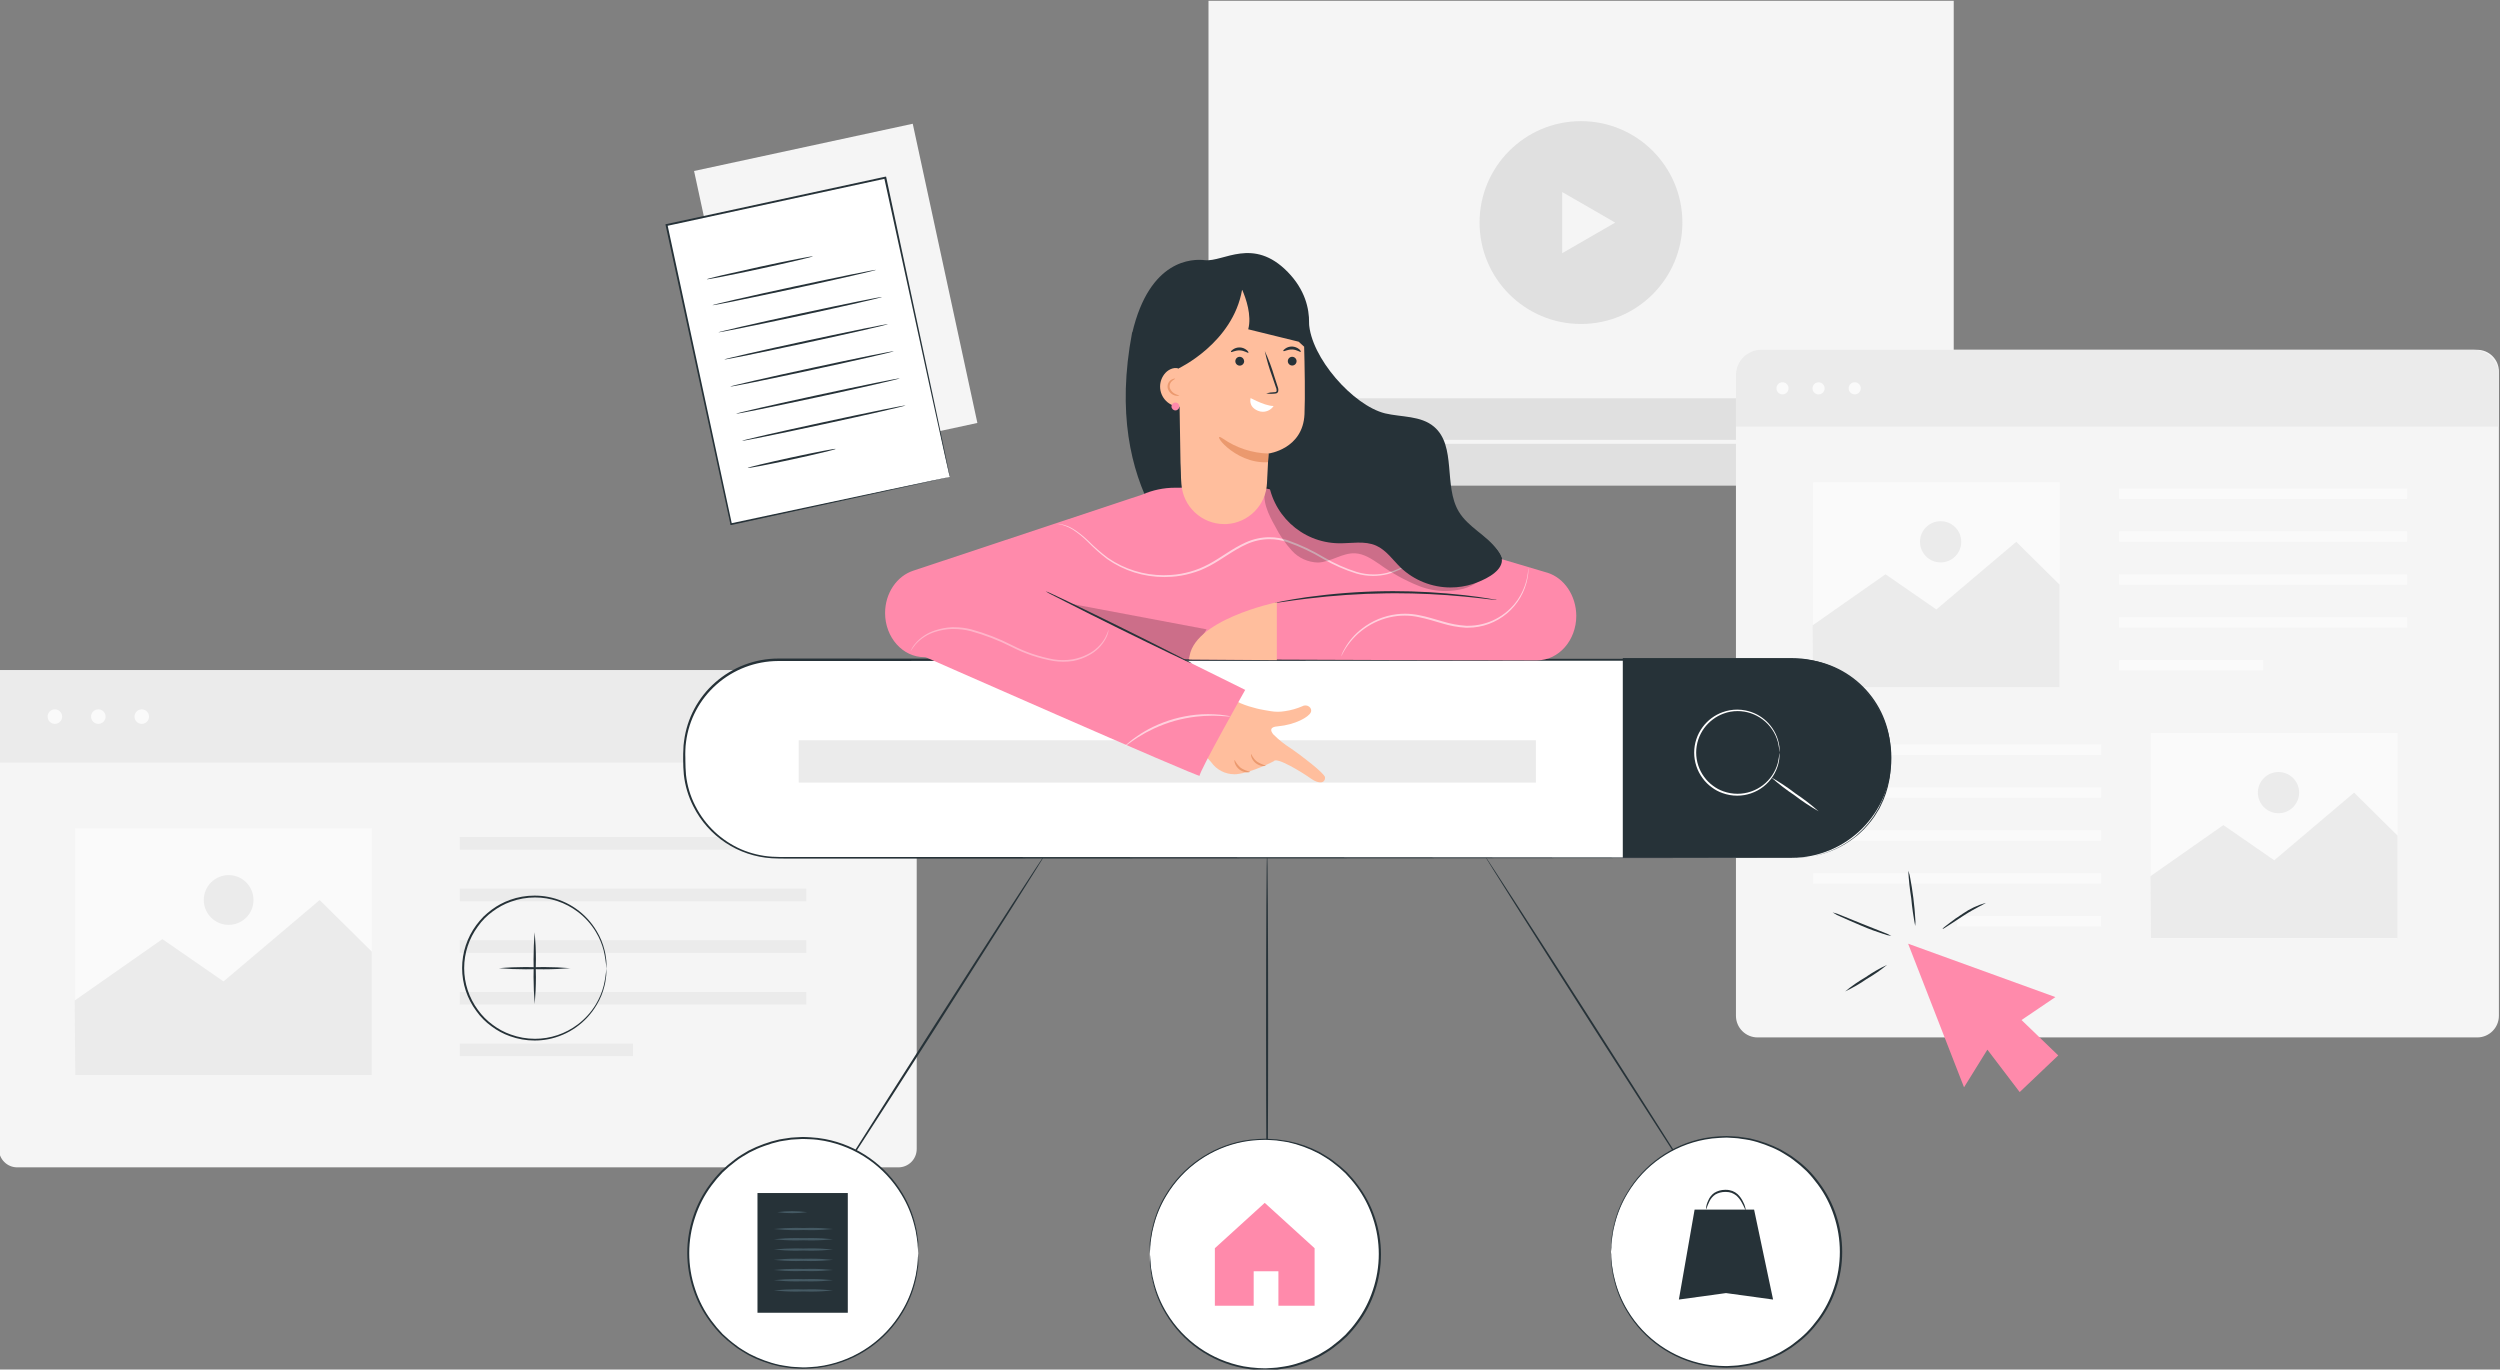 <?xml version="1.0" encoding="UTF-8"?>
<svg id="Layer_1" xmlns="http://www.w3.org/2000/svg" version="1.1" xmlns:xodm="http://www.corel.com/coreldraw/odm/2003" viewBox="0 0 475.26 260.35">
  <rect x="0" y="0" width="475.26" height="260.35" fill="#808080" stroke="none"/>
  <!-- Generator: Adobe Illustrator 29.6.1, SVG Export Plug-In . SVG Version: 2.1.1 Build 9)  -->
  <defs>
    <style>
      .st0 {
        fill-opacity: .36;
      }

      .st0, .st1, .st2 {
        fill: #fff;
      }

      .st3 {
        fill: #263238;
      }

      .st4 {
        fill: #ffbe9d;
      }

      .st5 {
        fill: #e0e0e0;
      }

      .st6 {
        fill: #455a64;
      }

      .st7 {
        fill: #ebebeb;
      }

      .st8 {
        fill: #f5f5f5;
      }

      .st9 {
        fill: #fafafa;
      }

      .st10 {
        fill: #ff8aab;
      }

      .st2 {
        fill-opacity: .6;
      }

      .st11 {
        fill: #eb996e;
      }

      .st12 {
        fill-opacity: .2;
      }
    </style>
  </defs>
  <g id="Layer_x5F_1">
    <g id="_2182068957504">
      <g id="freepik--background-complete--inject-33">
        <rect class="st8" x="137.61" y="27.36" width="42.53" height="58.19" transform="translate(-8.34 34.82) rotate(-12.19)"/>
        <rect class="st8" x="229.74" y=".15" width="141.67" height="92.12"/>
        <circle class="st5" cx="300.55" cy="42.31" r="19.28"/>
        <polygon class="st8" points="307.05 42.32 302.02 45.22 296.98 48.13 296.98 42.32 296.98 36.51 302.02 39.41 307.05 42.32"/>
        <rect class="st5" x="229.74" y="75.72" width="141.67" height="16.55"/>
        <polygon class="st8" points="243.5 84 241.46 85.18 239.41 86.36 239.41 84 239.41 81.64 241.46 82.82 243.5 84"/>
        <rect class="st8" x="255.25" y="83.62" width="104.5" height=".75"/>
        <path class="st8" d="M257.36,84s0,0,0,0c0,.86-.7,1.56-1.56,1.56s-1.56-.7-1.56-1.56.7-1.56,1.56-1.56h0c.86,0,1.56.69,1.56,1.55h0Z"/>
        <path class="st8" d="M334.13,66.5h136.8c2.27,0,4.12,1.84,4.12,4.12v122.48c0,2.27-1.84,4.12-4.12,4.12h-136.8c-2.27,0-4.12-1.84-4.12-4.12v-122.47c0-2.27,1.84-4.12,4.12-4.12h0Z"/>
        <path class="st7" d="M334.82,66.5h135.42c2.65,0,4.81,2.15,4.81,4.81v9.79h-145.03v-9.79c0-2.65,2.15-4.81,4.81-4.81Z"/>
        <circle class="st9" cx="338.86" cy="73.82" r="1.15"/>
        <path class="st9" d="M346.87,73.82h0c0,.64-.51,1.16-1.15,1.16s-1.15-.51-1.15-1.15.51-1.15,1.15-1.15h0c.63,0,1.14.51,1.15,1.14Z"/>
        <circle class="st9" cx="352.59" cy="73.82" r="1.15"/>
        <rect class="st9" x="402.84" y="92.86" width="54.77" height="1.98"/>
        <rect class="st9" x="402.84" y="101.01" width="54.77" height="1.98"/>
        <rect class="st9" x="402.84" y="109.17" width="54.77" height="1.98"/>
        <rect class="st9" x="402.84" y="117.33" width="54.77" height="1.98"/>
        <rect class="st9" x="402.84" y="125.49" width="27.38" height="1.98"/>
        <rect class="st9" x="344.67" y="141.54" width="54.77" height="1.98"/>
        <rect class="st9" x="344.67" y="149.69" width="54.77" height="1.98"/>
        <rect class="st9" x="344.67" y="157.85" width="54.77" height="1.98"/>
        <rect class="st9" x="344.67" y="166" width="54.77" height="1.98"/>
        <rect class="st9" x="372.05" y="174.16" width="27.38" height="1.98"/>
        <rect class="st9" x="408.9" y="139.34" width="46.87" height="38.99"/>
        <polygon class="st7" points="408.82 166.56 422.67 156.85 432.34 163.54 447.53 150.68 455.77 158.84 455.77 178.33 408.9 178.33 408.82 166.56"/>
        <circle class="st7" cx="433.15" cy="150.68" r="3.92"/>
        <rect class="st9" x="344.68" y="91.66" width="46.87" height="38.99"/>
        <polygon class="st7" points="344.59 118.88 358.44 109.17 368.11 115.86 383.3 103 391.54 111.15 391.54 130.65 344.68 130.65 344.59 118.88"/>
        <circle class="st7" cx="368.92" cy="103" r="3.92"/>
        <path class="st8" d="M-.21,127.41h174.48v91.02c0,1.93-1.56,3.49-3.49,3.49H3.28c-1.93,0-3.49-1.56-3.49-3.49v-91.02s0,0,0,0Z"/>
        <rect class="st7" x="-.21" y="127.41" width="174.48" height="17.56"/>
        <circle class="st9" cx="10.43" cy="136.23" r="1.38"/>
        <circle class="st9" cx="18.69" cy="136.23" r="1.38"/>
        <circle class="st9" cx="26.95" cy="136.23" r="1.38"/>
        <rect class="st7" x="87.4" y="159.13" width="65.89" height="2.39"/>
        <rect class="st7" x="87.4" y="168.94" width="65.89" height="2.39"/>
        <rect class="st7" x="87.4" y="178.75" width="65.89" height="2.39"/>
        <rect class="st7" x="87.4" y="188.57" width="65.89" height="2.39"/>
        <rect class="st7" x="87.4" y="198.38" width="32.94" height="2.39"/>
        <rect class="st9" x="14.3" y="157.46" width="56.38" height="46.91"/>
        <polygon class="st7" points="14.2 190.2 30.87 178.53 42.49 186.57 60.77 171.1 70.68 180.91 70.68 204.37 14.3 204.37 14.2 190.2"/>
        <path class="st7" d="M48.19,171.1c0,2.61-2.12,4.72-4.72,4.72s-4.73-2.12-4.73-4.73,2.12-4.73,4.73-4.73h0c2.61,0,4.72,2.12,4.72,4.73h0s0,0,0,0Z"/>
      </g>
      <g id="freepik--Document--inject-33">
        <rect class="st1" x="132.37" y="37.62" width="42.53" height="58.19" transform="translate(-10.62 33.95) rotate(-12.19)"/>
        <path class="st3" d="M180.55,90.68l-.07-.28c-.05-.19-.1-.46-.18-.8-.16-.75-.4-1.75-.7-3.1-.59-2.72-1.46-6.68-2.57-11.68-2.18-10-5.25-24.2-8.94-40.99l.21.13-41.56,9h0s.15-.23.15-.23c4.58,21.25,8.81,40.92,12.25,56.89l-.19-.13,30.2-6.43,8.41-1.78,2.25-.46.75-.15s-.24.07-.75.18l-2.18.49-8.36,1.85-30.26,6.62h-.16v-.15c-3.46-15.97-7.72-35.63-12.32-56.87v-.2h.19,0l41.56-9h.17l.04.17c3.6,16.86,6.64,31.1,8.79,41.14,1.06,4.99,1.9,8.94,2.47,11.65.28,1.34.49,2.37.64,3.08l.16.79c0,.09,0,.17-.01.26h0s0,0,0,0Z"/>
        <path class="st3" d="M154.56,48.72c0,.11-4.5,1.17-10.06,2.38s-10.12,2.09-10.14,1.99c-.02-.11,4.5-1.16,10.06-2.37s10.14-2.1,10.14-1.99Z"/>
        <path class="st3" d="M166.56,51.3c0,.1-6.93,1.7-15.52,3.55s-15.58,3.28-15.61,3.17c-.02-.1,6.93-1.7,15.53-3.55s15.6-3.28,15.6-3.17Z"/>
        <path class="st3" d="M167.69,56.46c0,.1-6.92,1.7-15.52,3.55s-15.58,3.25-15.62,3.17c-.04-.08,6.92-1.7,15.52-3.55,8.59-1.86,15.59-3.28,15.62-3.17Z"/>
        <path class="st3" d="M168.81,61.62c0,.1-6.93,1.7-15.52,3.55-8.59,1.85-15.58,3.28-15.61,3.17-.02-.1,6.92-1.7,15.53-3.55,8.6-1.85,15.6-3.28,15.6-3.17Z"/>
        <path class="st3" d="M169.92,66.77c0,.1-6.92,1.7-15.52,3.55-8.59,1.86-15.59,3.28-15.59,3.17s6.92-1.7,15.52-3.55c8.59-1.86,15.57-3.28,15.59-3.17Z"/>
        <path class="st3" d="M171.06,71.93c0,.1-6.93,1.7-15.52,3.55-8.59,1.85-15.58,3.28-15.61,3.17-.02-.1,6.92-1.7,15.53-3.55,8.6-1.86,15.55-3.27,15.6-3.17Z"/>
        <path class="st3" d="M172.15,77.08c0,.1-6.92,1.7-15.52,3.55-8.59,1.86-15.57,3.28-15.57,3.17s6.92-1.7,15.52-3.55c8.59-1.86,15.55-3.28,15.57-3.17Z"/>
        <path class="st3" d="M158.87,85.35c0,.1-3.7,1-8.33,2-4.62,1-8.38,1.72-8.41,1.61-.02-.1,3.7-1,8.33-2,4.62-1,8.39-1.73,8.41-1.62Z"/>
      </g>
      <g id="freepik--Pointer--inject-33">
        <polygon class="st10" points="362.74 179.4 373.37 206.7 377.81 199.54 383.95 207.61 391.28 200.64 384.3 193.91 390.74 189.55 362.74 179.4"/>
        <path class="st3" d="M358.73,183.43c-1.21,1-2.52,1.9-3.88,2.69-1.29.9-2.66,1.69-4.09,2.36,1.21-1,2.51-1.9,3.87-2.69,1.29-.9,2.67-1.69,4.09-2.36h0s0,0,0,0Z"/>
        <path class="st3" d="M359.56,177.93c-.59-.08-1.16-.23-1.71-.45-1.03-.33-2.46-.83-4-1.5-1.54-.67-2.92-1.24-3.9-1.7-.55-.22-1.07-.49-1.56-.83.57.13,1.13.32,1.67.57l3.94,1.6,3.95,1.57c.56.19,1.1.44,1.61.74h0Z"/>
        <path class="st3" d="M362.77,165.53c.19.48.33.99.39,1.5.18.94.4,2.25.58,3.7.18,1.45.3,2.78.35,3.75.03.26.05.52.05.78s-.02.52-.05.78c-.33-1.72-.6-3.5-.75-5.25-.28-1.74-.48-3.5-.57-5.26h0s0,0,0,0Z"/>
        <path class="st3" d="M377.49,171.64c.05.1-1.92.95-4.14,2.38-2.22,1.42-3.98,2.66-4.04,2.57s.37-.41,1.06-.94c.89-.7,1.82-1.36,2.77-1.96,1.32-.92,2.8-1.61,4.35-2.05h0s0,0,0,0Z"/>
      </g>
      <g id="freepik--Plus--inject-33">
        <path class="st3" d="M115.27,184.05c-.08-1.11-.25-2.22-.5-3.31-.32-1.26-.83-2.47-1.5-3.58-.89-1.48-2.06-2.78-3.44-3.82-2.34-1.77-5.19-2.73-8.12-2.73-1.58,0-3.15.28-4.63.82-1.22.43-2.36,1.06-3.4,1.83-1.1.79-2.05,1.76-2.83,2.86-1.69,2.29-2.61,5.08-2.61,7.93s.92,5.63,2.61,7.93c.78,1.1,1.74,2.06,2.83,2.85,1.03.78,2.18,1.4,3.4,1.83,1.48.54,3.05.82,4.63.82,2.93,0,5.78-.96,8.12-2.73,1.38-1.04,2.55-2.34,3.44-3.81.67-1.11,1.18-2.33,1.5-3.59.25-1.08.42-2.19.5-3.3s0,.08,0,.22v.65s0,.02,0,.03c0,.34-.03.68-.09,1.01-.05.48-.13.95-.25,1.42-.31,1.29-.81,2.53-1.5,3.66-2,3.4-5.37,5.78-9.24,6.53-.84.16-1.7.24-2.56.24-1.59,0-3.18-.28-4.68-.82-1.25-.44-2.43-1.07-3.49-1.87-1.13-.81-2.12-1.8-2.92-2.93-1.75-2.36-2.69-5.22-2.69-8.16s.95-5.8,2.69-8.16c.42-.56.87-1.09,1.36-1.6.5-.47,1.02-.92,1.57-1.33,1.06-.79,2.24-1.42,3.49-1.87,1.49-.54,3.07-.81,4.66-.81.87,0,1.73.08,2.58.24,3.87.74,7.24,3.12,9.24,6.52.69,1.13,1.19,2.37,1.5,3.66.12.46.21.94.26,1.42.06.34.09.68.09,1.03v.68c0,.19,0,.23,0,.23h0Z"/>
        <path class="st3" d="M101.65,190.88c-.14-1.7-.22-3.43-.22-5.15,0-.56,0-1.14.02-1.68-.02-.55-.02-1.13-.02-1.68,0-1.71.07-3.44.22-5.15.15,1.7.23,3.42.23,5.12,0,.57-.01,1.15-.03,1.71.01.56.03,1.14.03,1.71,0,1.7-.08,3.43-.23,5.12h0s0,0,0,0Z"/>
        <path class="st3" d="M108.49,184.05c-1.7.14-3.43.22-5.14.22-.55,0-1.14,0-1.69-.02-.54.02-1.13.02-1.69.02-1.71,0-3.44-.07-5.14-.21,1.68-.15,3.39-.22,5.08-.22.58,0,1.17.01,1.75.03.57-.01,1.17-.03,1.74-.03,1.69,0,3.4.08,5.08.22h0Z"/>
      </g>
      <path class="st3" d="M324.06,228.03c-.09.05-9.51-14.51-21.04-32.54s-20.8-32.7-20.72-32.75,9.5,14.53,21.01,32.53c11.5,18,20.8,32.71,20.75,32.77h0Z"/>
      <circle class="st1" cx="328.12" cy="237.98" r="21.86"/>
      <path class="st3" d="M306.25,238.01v-.35c0-.23,0-.6.04-1.04v-.75c0-.26.08-.59.12-.92.09-.76.23-1.51.43-2.25.49-2.06,1.3-4.05,2.39-5.86,3.2-5.47,8.61-9.3,14.83-10.49.92-.17,1.85-.28,2.78-.33.47,0,.95-.07,1.43-.06l1.46.08c.5.01,1.01.07,1.5.16.49.08.99.13,1.5.23,2.01.46,3.98,1.17,5.81,2.11.46.26.92.55,1.38.82.46.27.91.58,1.33.91,1.8,1.29,3.38,2.87,4.66,4.68,1.38,1.83,2.44,3.89,3.16,6.07.75,2.24,1.14,4.59,1.14,6.96s-.38,4.72-1.14,6.96c-.72,2.18-1.79,4.24-3.16,6.08-.66.89-1.39,1.75-2.17,2.55-.78.76-1.62,1.48-2.51,2.12-.42.34-.86.64-1.33.92-.46.28-.92.57-1.38.82-.92.48-1.89.91-2.87,1.26-.96.35-1.95.64-2.95.85-.49.1-.99.16-1.5.24-.49.09-1,.14-1.5.16l-1.46.07c-.48,0-.96-.04-1.43-.06-.93-.04-1.87-.16-2.79-.33-6.19-1.19-11.59-4.98-14.8-10.41-1.09-1.82-1.89-3.8-2.38-5.86-.19-.74-.34-1.49-.43-2.25-.05-.34-.1-.64-.12-.92s0-.53,0-.75c0-.44,0-.79-.04-1.04s0-.35,0-.35c0,0,0,.12.04.35s.04.59.07,1.03l.05.75c0,.28.09.59.13.92.1.76.26,1.51.46,2.25.51,2.04,1.33,4,2.42,5.79,3.21,5.33,8.55,9.05,14.67,10.21.91.16,1.82.27,2.74.31.47,0,.94.06,1.42.05l1.43-.08c.49-.02.97-.07,1.45-.16.49-.08.98-.13,1.46-.24.98-.22,1.95-.51,2.89-.85.97-.35,1.91-.77,2.83-1.24.46-.25.9-.54,1.35-.81.46-.27.9-.57,1.31-.9.86-.64,1.69-1.34,2.45-2.09.77-.79,1.48-1.63,2.13-2.51,1.35-1.82,2.4-3.85,3.1-6,.74-2.2,1.11-4.51,1.11-6.84s-.38-4.64-1.11-6.84c-.7-2.15-1.75-4.18-3.1-6-.65-.88-1.36-1.73-2.12-2.51-.77-.75-1.59-1.45-2.45-2.09-.41-.33-.85-.63-1.31-.9-.45-.27-.89-.56-1.35-.81-.91-.48-1.86-.89-2.83-1.24-.94-.35-1.91-.64-2.89-.85-.49-.1-.98-.16-1.46-.23-.48-.09-.96-.15-1.45-.17l-1.43-.08c-.47,0-.95.05-1.42.06-.92.04-1.84.15-2.74.32-6.13,1.14-11.47,4.86-14.68,10.21-1.09,1.79-1.91,3.75-2.42,5.79-.21.74-.36,1.49-.46,2.25-.05.33-.1.63-.13.92s-.04.53-.05.75c0,.44-.05.75-.07,1.04s-.06.43-.06.43h0Z"/>
      <polygon class="st3" points="322.15 229.95 319.16 247.05 328.12 245.82 337.07 247.05 333.46 229.95 322.15 229.95"/>
      <path class="st3" d="M331.9,230.17c-.07,0-.25-.62-.75-1.5-.27-.52-.63-1-1.07-1.39-.27-.21-.56-.38-.88-.51-.34-.12-.71-.18-1.07-.18-.06,0-.12,0-.18,0-.65,0-1.29.17-1.86.49-.48.33-.87.78-1.12,1.31-.45.92-.6,1.55-.67,1.54.02-.58.17-1.14.42-1.66.24-.6.64-1.13,1.17-1.5.61-.38,1.32-.58,2.04-.58.07,0,.14,0,.21,0,.41,0,.82.08,1.2.22.36.14.69.34.97.59.46.43.83.96,1.09,1.54.27.5.44,1.06.49,1.63h0s0,0,0,0Z"/>
      <path class="st3" d="M240.88,229.49c-.11,0-.2-15.05-.2-33.62s.08-33.62.2-33.62.2,15.04.2,33.62-.09,33.62-.2,33.62Z"/>
      <circle class="st1" cx="240.43" cy="238.47" r="21.86"/>
      <path class="st3" d="M218.56,238.47v-2.15c0-.26.08-.59.13-.92.08-.76.23-1.52.43-2.25.49-2.06,1.29-4.05,2.38-5.87,3.2-5.43,8.6-9.24,14.8-10.42.92-.17,1.85-.28,2.78-.33.48,0,.96-.06,1.44-.06l1.46.08c.5.01,1.01.07,1.5.16.49.08.99.13,1.5.23,1,.2,1.99.48,2.96.81.98.35,1.95.77,2.88,1.25.46.26.92.55,1.37.82.48.28.94.59,1.37.93.88.65,1.72,1.37,2.51,2.12.77.8,1.5,1.66,2.16,2.56,1.37,1.84,2.44,3.9,3.16,6.07.75,2.24,1.14,4.59,1.14,6.96s-.39,4.72-1.14,6.96c-.71,2.18-1.78,4.24-3.16,6.07-.66.9-1.38,1.75-2.16,2.55-.79.76-1.63,1.47-2.51,2.12-.42.34-.87.64-1.34.92-.46.28-.91.57-1.37.82-.93.48-1.89.91-2.88,1.26-.96.34-1.95.64-2.94.85-.49.1-.99.16-1.5.24-.49.09-1,.14-1.5.16l-1.46.07c-.49,0-.96-.04-1.44-.06-.93-.04-1.87-.15-2.78-.33-6.2-1.18-11.59-4.98-14.8-10.41-1.09-1.82-1.9-3.8-2.38-5.86-.2-.74-.35-1.49-.43-2.25-.05-.34-.1-.64-.13-.92s0-.53,0-.75v-1.4c.02.12.03.24.04.35,0,.25.05.59.08,1.03,0,.23.01.48.04.75,0,.28.09.59.14.92.1.76.26,1.51.46,2.25.51,2.04,1.34,4,2.43,5.79,3.21,5.31,8.53,9,14.62,10.16.91.16,1.82.27,2.74.32.46,0,.94.06,1.41.05l1.44-.08c.48-.02.97-.07,1.45-.16.48-.08.98-.13,1.46-.24.98-.21,1.95-.5,2.9-.85.97-.35,1.91-.77,2.83-1.24.46-.25.89-.54,1.35-.8.46-.27.89-.58,1.31-.91.86-.64,1.69-1.34,2.46-2.09.76-.79,1.48-1.63,2.12-2.52,1.35-1.82,2.4-3.85,3.1-6,.74-2.2,1.12-4.51,1.12-6.84s-.38-4.64-1.12-6.84c-.7-2.15-1.75-4.18-3.1-6-.65-.88-1.37-1.72-2.13-2.51-.77-.75-1.6-1.45-2.46-2.09-.41-.33-.85-.63-1.31-.9-.46-.27-.89-.56-1.35-.8-.91-.48-1.86-.9-2.83-1.25-.94-.35-1.91-.63-2.89-.85-.48-.1-.98-.16-1.46-.23-.48-.09-.96-.15-1.45-.16l-1.43-.08c-.48,0-.95.04-1.42.05-.92.04-1.84.15-2.74.32-6.12,1.15-11.46,4.87-14.67,10.21-1.1,1.8-1.92,3.75-2.43,5.79-.2.74-.36,1.49-.46,2.25-.05.33-.11.63-.14.92-.03.28,0,.53-.05.75,0,.44-.05.79-.08,1.04,0,.15-.02.3-.04.44h0s0,0,0,0Z"/>
      <polygon class="st10" points="240.43 228.67 230.95 237.29 230.95 248.22 238.33 248.22 238.33 241.67 243.03 241.67 243.03 248.22 249.91 248.22 249.91 237.29 240.43 228.67"/>
      <path class="st3" d="M156.25,228.78c-.09-.05,9.32-14.94,21-33.23,11.68-18.29,21.26-33.09,21.35-33s-9.32,14.93-21,33.24-21.26,33.05-21.35,32.99Z"/>
      <circle class="st1" cx="152.71" cy="238.19" r="21.86"/>
      <path class="st3" d="M174.57,238.19c-.02-.12-.03-.23-.04-.35,0-.26-.05-.6-.08-1.04,0-.23,0-.48-.05-.75s-.09-.59-.14-.92c-.1-.76-.25-1.51-.46-2.25-.51-2.04-1.33-4-2.43-5.79-3.21-5.33-8.55-9.05-14.67-10.21-.9-.17-1.82-.28-2.74-.31-.46,0-.94-.06-1.41-.05l-1.44.08c-.49.01-.97.06-1.45.16-.48.08-.98.13-1.46.23-.98.22-1.95.51-2.89.86-.97.34-1.92.76-2.83,1.24-.46.25-.89.53-1.35.8-.45.27-.89.57-1.3.9-.86.64-1.69,1.35-2.46,2.09-.76.79-1.47,1.63-2.12,2.51-1.35,1.82-2.4,3.85-3.1,6-.74,2.2-1.12,4.51-1.12,6.84s.38,4.64,1.12,6.84c.7,2.15,1.75,4.18,3.1,6,.65.88,1.36,1.73,2.12,2.52.77.74,1.6,1.45,2.46,2.08.41.33.85.64,1.31.91.46.26.89.56,1.35.8.91.47,1.86.89,2.83,1.24.94.35,1.91.64,2.89.85.48.1.98.16,1.46.24.48.09.96.14,1.45.16l1.44.08c.47,0,.95,0,1.41-.05.92-.04,1.84-.15,2.74-.32,6.12-1.15,11.47-4.87,14.67-10.21,1.1-1.79,1.92-3.75,2.43-5.79.21-.74.36-1.49.46-2.25.05-.33.11-.64.14-.92l.05-.75c0-.44.06-.75.08-1.03,0-.12.02-.24.04-.35.02-.12,0,.12,0,.35v1.79c0,.26-.08.59-.13.92-.08.76-.23,1.51-.42,2.25-.49,2.07-1.3,4.05-2.39,5.87-3.22,5.42-8.62,9.2-14.82,10.36-.92.18-1.85.29-2.78.33-.47,0-.95.07-1.44.06l-1.46-.07c-.5-.01-1.01-.07-1.5-.16-.49-.08-.99-.13-1.5-.24-.99-.22-1.98-.51-2.94-.86-.99-.35-1.95-.77-2.88-1.26-.46-.25-.92-.54-1.37-.82-.47-.27-.91-.58-1.34-.92-.88-.65-1.72-1.37-2.5-2.12-.78-.8-1.5-1.65-2.16-2.55-1.37-1.84-2.44-3.9-3.16-6.07-.75-2.24-1.14-4.59-1.14-6.96s.39-4.72,1.14-6.96c.72-2.18,1.79-4.23,3.16-6.07.66-.9,1.39-1.76,2.17-2.56.78-.75,1.63-1.47,2.5-2.12.42-.33.87-.64,1.33-.92.46-.27.91-.56,1.37-.82.93-.48,1.9-.9,2.88-1.25.95-.35,1.94-.64,2.94-.86.49-.1.99-.16,1.5-.24.49-.09,1-.15,1.5-.16l1.46-.08c.49,0,.96.05,1.44.06.93.05,1.87.16,2.78.33,6.2,1.18,11.59,4.98,14.8,10.42,1.09,1.82,1.9,3.8,2.39,5.87.19.74.34,1.49.42,2.25.05.33.1.64.13.92s0,.54,0,.75v1.04c0,.26.02.4.02.4h0Z"/>
      <rect class="st3" x="144" y="226.8" width="17.17" height="22.76"/>
      <path class="st6" d="M153.41,230.44c-.93.13-1.88.19-2.82.19s-1.89-.07-2.82-.19c.93-.13,1.88-.2,2.82-.2s1.89.07,2.82.19h0Z"/>
      <path class="st6" d="M158.38,233.64c-1.41.14-2.83.22-4.25.22-.46,0-.93-.01-1.39-.03-.46.02-.93.03-1.39.03-1.41,0-2.84-.08-4.24-.22,1.4-.14,2.83-.22,4.24-.22.46,0,.93.01,1.39.03.46-.02.93-.03,1.39-.03,1.42,0,2.84.08,4.25.22h0s0,0,0,0Z"/>
      <path class="st6" d="M158.38,235.59c-1.41.14-2.83.22-4.25.22-.46,0-.93-.01-1.39-.03-.46.02-.93.03-1.39.03-1.41,0-2.84-.08-4.24-.22,1.4-.15,2.82-.23,4.22-.23.47,0,.95,0,1.41.02.46-.01.94-.02,1.41-.02,1.41,0,2.83.08,4.23.23h0Z"/>
      <path class="st6" d="M158.38,237.54c-1.41.14-2.83.22-4.25.22-.46,0-.93-.01-1.39-.03-.46.02-.93.03-1.39.03-1.41,0-2.84-.08-4.24-.22,1.4-.14,2.83-.22,4.24-.22.46,0,.93.01,1.39.03.46-.02.93-.03,1.39-.03,1.42,0,2.84.08,4.25.22h0s0,0,0,0Z"/>
      <path class="st6" d="M158.38,239.51c-1.41.14-2.83.22-4.25.22-.46,0-.93-.01-1.39-.03-.46.02-.93.03-1.39.03-1.41,0-2.84-.08-4.24-.22,1.4-.15,2.82-.23,4.22-.23.47,0,.95,0,1.41.02.46-.01.94-.02,1.41-.02,1.41,0,2.83.08,4.23.23h0Z"/>
      <path class="st6" d="M158.38,241.43c-1.41.14-2.83.22-4.25.22-.46,0-.93-.01-1.39-.03-.46.02-.93.03-1.39.03-1.41,0-2.84-.08-4.24-.22,1.4-.14,2.83-.22,4.24-.22.46,0,.93.01,1.39.03.46-.02.93-.03,1.39-.03,1.42,0,2.84.08,4.25.22h0s0,0,0,0Z"/>
      <path class="st6" d="M158.38,243.37c-1.4.15-2.82.23-4.23.23-.47,0-.95,0-1.41-.02-.46.01-.94.02-1.41.02-1.41,0-2.82-.08-4.22-.23,1.4-.14,2.83-.22,4.24-.22.46,0,.93.01,1.39.03.46-.02.93-.03,1.39-.03,1.42,0,2.84.08,4.25.22h0s0,0,0,0Z"/>
      <path class="st6" d="M158.38,245.32c-1.41.14-2.83.22-4.25.22-.46,0-.93-.01-1.39-.03-.46.02-.93.03-1.39.03-1.41,0-2.84-.08-4.24-.22,1.4-.14,2.83-.22,4.24-.22.46,0,.93.01,1.39.03.46-.02.93-.03,1.39-.03,1.42,0,2.84.08,4.25.22h0s0,0,0,0Z"/>
      <path class="st1" d="M147.89,125.43h193.55c9.85,0,17.84,7.99,17.84,17.84v1.96c0,9.85-7.99,17.84-17.84,17.84h-193.55c-9.85,0-17.84-7.99-17.84-17.84v-1.96c0-9.85,7.99-17.84,17.84-17.84h0Z"/>
      <path class="st3" d="M308.5,125.1v37.98h32.06c10.49,0,19-8.5,19-18.99h0c0-10.49-8.5-18.99-18.99-18.99h-32.07s0,0,0,0Z"/>
      <path class="st1" d="M338.31,143.03c-.07-.65-.18-1.3-.32-1.94-.46-1.73-1.49-3.25-2.93-4.33-1.36-1.02-3.02-1.58-4.72-1.58-.93,0-1.85.16-2.72.49-.71.26-1.39.63-1.99,1.09-.63.47-1.19,1.03-1.66,1.67-.98,1.34-1.52,2.96-1.52,4.63s.53,3.29,1.52,4.63c.46.64,1.02,1.2,1.66,1.67.6.46,1.27.82,1.98,1.07.86.31,1.78.47,2.7.47,3.59,0,6.74-2.41,7.66-5.88.14-.64.25-1.29.32-1.94,0,.14.01.29.01.43,0,.52-.07,1.05-.19,1.55-.42,1.79-1.45,3.38-2.9,4.5-1.42,1.1-3.17,1.7-4.96,1.7-.94,0-1.88-.16-2.76-.48-.75-.26-1.45-.63-2.08-1.11-.67-.48-1.26-1.07-1.74-1.74-1.04-1.4-1.6-3.11-1.6-4.85s.56-3.45,1.6-4.85c.96-1.31,2.3-2.3,3.83-2.85.88-.32,1.82-.48,2.75-.48.52,0,1.04.05,1.54.15,3.12.6,5.6,2.97,6.33,6.06.13.51.2,1.04.2,1.56,0,.13,0,.25-.01.38h0s0,0,0,0Z"/>
      <path class="st1" d="M345.75,154.25c-1.6-.91-3.16-1.95-4.62-3.07-1.54-1.02-3.02-2.16-4.4-3.39,1.61.91,3.16,1.94,4.62,3.07,1.54,1.02,3.02,2.16,4.39,3.39h0Z"/>
      <rect class="st7" x="151.84" y="140.73" width="140.14" height="8.05"/>
      <path class="st3" d="M341.44,163.08s.44,0,1.3-.08c.53-.03,1.06-.1,1.58-.2.72-.11,1.45-.28,2.15-.49,1.97-.6,3.83-1.54,5.49-2.76l.75-.56c.24-.21.47-.44.71-.65.51-.45.99-.94,1.43-1.46.49-.51.87-1.13,1.34-1.72l.59-.97.3-.5.26-.53c.75-1.49,1.28-3.1,1.57-4.74.06-.44.13-.88.2-1.32s.05-.91.08-1.36v-2.83c-.22-9.41-7.77-17.02-17.18-17.31-5.12-.05-10.54,0-16.23,0l-177.86.06c-4.31.02-8.47,1.6-11.7,4.46-3.19,2.81-5.26,6.7-5.8,10.92-.07.52-.12,1.04-.13,1.56,0,.52-.04,1.04,0,1.57,0,.12,0,.26,0,.39,0,.91.05,1.83.12,2.74.23,2.06.83,4.07,1.78,5.91,1.86,3.68,4.95,6.6,8.72,8.25,1.85.79,3.84,1.27,5.85,1.4,1,.07,2.01.06,3,.06h38.07s79.97.05,79.97.05l53.9.06,14.66.04h5.11-5.11l-14.66.04-53.9.06-79.97.05h-38.08c-1.01,0-2.02,0-3.04-.06-6.37-.4-12.04-4.16-14.9-9.86-.96-1.88-1.58-3.93-1.81-6.04-.08-.92-.13-1.86-.13-2.79,0-.13,0-.26,0-.39,0-.52,0-1.05.04-1.58,0-.53.05-1.07.13-1.6.55-4.31,2.65-8.29,5.92-11.16,3.31-2.92,7.58-4.55,12-4.55l177.86.06c5.69,0,11.11,0,16.24.04,9.53.3,17.16,8.02,17.36,17.55v2.85c0,.46-.05.92-.08,1.37-.03.45-.13.9-.2,1.34-.3,1.66-.84,3.27-1.61,4.78l-.26.54-.31.49c-.2.34-.4.66-.6.98-.42.6-.87,1.18-1.35,1.72-.44.52-.92,1.01-1.43,1.46-.25.23-.49.45-.75.65l-.75.56c-1.67,1.22-3.55,2.15-5.53,2.74-.71.21-1.43.37-2.17.47-.52.1-1.06.16-1.59.18-.89.12-1.33.13-1.33.13h0Z"/>
      <g id="freepik--Character--inject-33">
        <path class="st4" d="M242.12,139.68c-.68-.8-.75-1.5.79-1.6,3.38-.31,5.87-1.78,6.27-2.64.4-.85-.68-1.69-1.6-1.18-1.05.45-2.16.77-3.29.93-.45.08-.92.12-1.38.12s-.92-.04-1.38-.12c-.79-.12-1.5-.26-2.1-.38,0,0-3.58-.75-5.12-1.98l-7.58,8.09,3.55,4.01c1.01,1.42,2.64,2.26,4.38,2.26.12,0,.24,0,.36-.01,3.04-.3,7.15-2.48,7.15-2.48.56-.85,5.46,2.18,7.04,3.31s2.75.85,2.68-.24c-.04-.75-4.79-4.34-6.38-5.42-1.23-.77-2.37-1.67-3.4-2.69v.02s0,0,0,0ZM242.12,139.68h0Z"/>
        <path class="st11" d="M237.67,146.7c0,.05-.22.14-.62.13-1.04-.07-1.95-.75-2.3-1.74-.12-.37-.08-.62-.04-.62.29.57.68,1.08,1.16,1.5.54.36,1.15.6,1.79.73h0Z"/>
        <path class="st11" d="M240.67,145.53s-.22.13-.59.1c-.99-.1-1.85-.76-2.18-1.7-.11-.35-.09-.59-.05-.59s.31.83,1.13,1.46c.52.33,1.09.58,1.69.74h0Z"/>
        <path class="st3" d="M248.84,61.33c.31,6.64,8.42,15.75,14.45,17.25,3.16.75,6.81.41,9.32,2.54,4.31,3.65,1.79,11.25,4.7,16.12,1.78,3,5.33,4.5,7.34,7.34,3.34,4.76,1.1,11.94-3.46,15.48s-10.63,4.22-16.33,4.06c-12.56-.32-25.43-4.31-34.5-13.22-4.27-4.19-20.96-17.09-15.14-47.7l33.61-1.89ZM248.84,61.33h0Z"/>
        <path class="st10" d="M294.17,108.88l-47.75-14.17c-2.22-.97-4.56-1.68-6.95-2.09l-16.12.1c-2.13,0-4.24.45-6.19,1.3l-43.46,14.44c-3.22,1.02-5.44,4.32-5.44,8.08h0c0,4.63,3.34,8.39,7.46,8.39h20.1s-.08.29-.08.29l69.81.26h0l26.65.05c4.12,0,7.46-3.79,7.46-8.47-.03-3.81-2.25-7.15-5.47-8.18h0Z"/>
        <path class="st3" d="M284.6,114.05c-.07,0-.14.01-.22.01s-.15,0-.22-.01l-1.23-.14c-1.06-.13-2.61-.31-4.5-.49-4.41-.42-8.87-.64-13.31-.64-.56,0-1.15.02-1.69.02-4.97.06-10.02.41-14.96,1.01-1.9.23-3.45.44-4.5.61l-1.23.17c-.13.03-.27.04-.41.04h-.02c.13-.06.27-.1.41-.11l1.21-.25c1.06-.21,2.6-.46,4.5-.75,4.96-.68,9.99-1.07,15-1.13.48,0,1.01-.01,1.49-.01,4.5,0,9.04.27,13.51.77,1.91.22,3.46.44,4.5.62l1.22.21c.14,0,.29.03.42.08h0Z"/>
        <path class="st2" d="M273.4,102.45c-.04.06-.08.11-.13.16l-.42.44c-.38.38-.93.95-1.69,1.64-.91.84-1.89,1.62-2.9,2.33-1.35.96-2.86,1.69-4.46,2.13-.9.22-1.83.34-2.76.34-1.08,0-2.16-.16-3.2-.46-2.19-.68-4.31-1.61-6.29-2.77-2.15-1.29-4.44-2.36-6.8-3.19-1.09-.37-2.24-.57-3.39-.57-1.51,0-3.01.33-4.38.96-2.51,1.13-4.65,2.86-6.98,4.1-.58.32-1.19.57-1.78.84-.6.23-1.22.44-1.84.61-1.2.34-2.43.56-3.68.64-.45.03-.92.05-1.37.05-3.88,0-7.67-1.19-10.84-3.41-1.31-1-2.54-2.1-3.69-3.28-.87-.87-1.83-1.66-2.86-2.33-.89-.56-1.89-.93-2.93-1.09.27,0,.55.03.82.09.77.16,1.51.46,2.19.87,1.05.66,2.03,1.44,2.92,2.31,1.15,1.16,2.39,2.23,3.7,3.21,3.12,2.14,6.81,3.28,10.59,3.28.48,0,.96-.02,1.44-.05,1.22-.08,2.43-.3,3.6-.63.61-.17,1.21-.37,1.79-.61.58-.26,1.18-.5,1.74-.82,2.3-1.22,4.43-2.96,7.01-4.12,1.42-.65,2.97-.99,4.53-.99,1.2,0,2.39.2,3.52.59,2.39.84,4.69,1.94,6.86,3.24,1.95,1.15,4.04,2.09,6.2,2.77,1.04.31,2.12.47,3.21.47.87,0,1.75-.1,2.6-.31,1.57-.42,3.07-1.11,4.41-2.04,1.02-.68,2-1.44,2.92-2.25.75-.67,1.34-1.21,1.74-1.57l.44-.42c.1-.11.16-.16.16-.15h0Z"/>
        <polygon class="st12" points="199.19 113.95 229.38 119.64 225.89 125.32 224.97 125.34 199.19 113.95"/>
        <path class="st2" d="M290.56,107.99c0,.08.01.15.01.23s0,.15-.01.23c-.02.44-.06.88-.14,1.32-.97,5.53-5.77,9.56-11.38,9.56-.13,0-.26,0-.38,0-1.52-.09-3.04-.37-4.5-.82-1.5-.43-2.96-.9-4.4-1.18-.89-.2-1.81-.3-2.73-.3-.48,0-.96.03-1.44.08-4.02.48-7.62,2.75-9.79,6.17l-.39.65c-.09.19-.18.35-.25.49-.06.14-.14.28-.23.4.04-.15.09-.29.16-.43.07-.15.13-.32.22-.52l.37-.67c.81-1.42,1.9-2.67,3.2-3.67,1.93-1.52,4.24-2.48,6.68-2.77.51-.06,1.03-.09,1.54-.09.92,0,1.85.1,2.75.29,1.46.28,2.93.75,4.43,1.18,1.44.44,2.93.72,4.43.82.12,0,.25,0,.38,0,3.7,0,7.18-1.8,9.33-4.81.92-1.31,1.56-2.8,1.89-4.37.22-1.13.21-1.78.26-1.77h0Z"/>
        <path class="st10" d="M173.73,123.95s54.57,24.06,54.33,23.53c-.24-.53,8.66-16.33,8.66-16.33l-44.21-21.86-18.78,14.66h0Z"/>
        <path class="st3" d="M198.81,112.41c.39.13.76.29,1.13.47l3,1.42c2.54,1.21,6,2.9,9.85,4.8s7.3,3.63,9.8,4.91l2.95,1.5c.37.17.72.38,1.06.61-.39-.12-.77-.28-1.13-.46l-3-1.42c-2.53-1.21-6-2.9-9.85-4.8s-7.3-3.63-9.8-4.91l-2.95-1.5c-.37-.18-.72-.38-1.06-.61,0,0,0,0,0,0Z"/>
        <path class="st0" d="M210.76,119.71c-.07.57-.24,1.12-.51,1.62-.72,1.39-1.86,2.53-3.26,3.25-.94.52-1.95.88-3,1.08-.61.09-1.23.14-1.85.14s-1.24-.05-1.85-.14c-2.77-.48-5.46-1.39-7.96-2.67-2.49-1.26-5.1-2.27-7.79-3.01-1.09-.28-2.22-.41-3.35-.41-.07,0-.15,0-.22,0-1.05.03-2.09.21-3.09.52-1.46.43-2.78,1.26-3.81,2.39-.35.43-.68.88-.98,1.35.21-.53.5-1.02.87-1.45,1.01-1.2,2.34-2.08,3.84-2.55,1.02-.34,2.08-.54,3.16-.59.13,0,.27,0,.4,0,1.1,0,2.2.13,3.27.4,2.7.74,5.34,1.76,7.82,3.04,2.46,1.27,5.12,2.17,7.84,2.67.59.09,1.19.14,1.79.14s1.2-.05,1.79-.14c1.03-.18,2.03-.52,2.96-1,1.36-.68,2.49-1.75,3.25-3.08.26-.5.48-1.03.67-1.56h0s0,0,0,0Z"/>
        <path class="st2" d="M233.93,136.22c0,.07-1.21-.13-3.16-.16-.09,0-.18,0-.26,0-1.05,0-2.11.06-3.15.18-1.39.17-2.76.44-4.1.81-1.34.39-2.65.88-3.91,1.46-1.03.48-2.04,1.03-3,1.64-1.64,1.05-2.56,1.85-2.6,1.79.18-.22.38-.43.61-.6.58-.51,1.2-.98,1.84-1.42.95-.65,1.96-1.24,3-1.74,2.55-1.23,5.3-2.01,8.12-2.3.77-.08,1.56-.12,2.33-.12.37,0,.76.01,1.13.03.77.02,1.55.11,2.32.24.29.03.57.09.84.2h0s0,0,0,0Z"/>
        <path class="st12" d="M240.66,92.51c-.9,2.52.45,5.25,1.77,7.58.84,1.67,1.91,3.22,3.17,4.6,1.27,1.4,3.07,2.21,4.96,2.25,2.45-.08,4.64-1.89,7.1-1.75,1.67.1,3.12,1.08,4.5,2.01,2.34,1.7,4.88,3.11,7.56,4.19,1.61.64,3.33.97,5.06.97,1.16,0,2.32-.15,3.44-.44,2.84-.79,5.07-2.99,5.89-5.83M240.66,92.51h0Z"/>
        <path class="st4" d="M240.86,91.82c.13-2.94.28-5.6.28-5.6,0,0,6.57-.83,6.85-7.5.28-6.67-.38-22.13-.38-22.13l-12.05-5.83-13,10.5,2.03,30.75c.29,4.29,3.85,7.62,8.15,7.62.13,0,.25,0,.38,0h0c4.21-.21,7.56-3.59,7.74-7.8h0,0Z"/>
        <path class="st3" d="M246.48,68.67c0,.46-.38.82-.83.82s-.83-.37-.83-.83.36-.82.82-.83h0c.47,0,.84.38.85.84Z"/>
        <path class="st3" d="M247.29,66.89c-.1.11-.75-.42-1.63-.45-.88-.03-1.57.42-1.67.3s.06-.26.35-.47c.36-.26.79-.39,1.23-.39.03,0,.07,0,.1,0,.47.03.93.2,1.3.5.27.24.36.46.31.51Z"/>
        <path class="st3" d="M236.52,68.67c0,.46-.38.84-.84.84s-.84-.38-.84-.84.37-.83.82-.84h0c.47,0,.84.38.85.84,0,0,0,0,0,0Z"/>
        <path class="st3" d="M237.33,67.06c-.1.11-.75-.42-1.64-.45-.88-.03-1.57.42-1.66.3s.06-.26.35-.47c.36-.25.79-.39,1.23-.39.03,0,.07,0,.1,0,.48.02.93.2,1.3.51.28.23.37.45.31.5h0Z"/>
        <path class="st3" d="M240.7,74.79c.49-.14.99-.22,1.5-.23.23,0,.45-.05.49-.22,0-.05,0-.09,0-.14,0-.21-.05-.42-.15-.61-.2-.61-.42-1.24-.65-1.9-.6-1.62-1.09-3.28-1.45-4.96.72,1.56,1.34,3.18,1.82,4.84.22.67.43,1.31.62,1.91.09.2.14.42.14.64,0,.11-.01.22-.04.33-.07.17-.21.3-.38.34-.12.03-.25.05-.37.05,0,0-.01,0-.02,0-.2.02-.39.03-.59.03-.31,0-.62-.03-.92-.08h0s0,0,0,0Z"/>
        <path class="st1" d="M237.75,75.72c-.92-.6,2.54,1.5,4.37,1.46-.46.69-1.23,1.1-2.05,1.1-.31,0-.62-.06-.91-.18-1.93-.8-1.41-2.38-1.41-2.38h0Z"/>
        <path class="st11" d="M241.15,86.22c-3.11-.08-6.14-1.08-8.69-2.85-2.56-1.77,2.05,4.88,8.58,4.5l.11-1.65Z"/>
        <path class="st3" d="M215.47,67.83h0c0,5.8-1.54,21.14,9,23.25l-.35-21.08s10.24-4.83,12-14.89l.06.06c.65,1.5,1.82,4.78,1.11,7.43l9.59,2.36,1.1,1s3.41-7.5-3.17-14.25c-6.59-6.75-12.22-1.87-15.75-2.25-2.35-.28-10.5-.23-13.81,13.79l.22,4.56Z"/>
        <path class="st4" d="M224.38,70.21c-.89-.56-2.11-.1-2.82.67-.65.71-1.02,1.64-1.02,2.61,0,2.12,1.72,3.85,3.85,3.85.34,0,.68-.05,1-.13l-1.01-7ZM224.38,70.21h0Z"/>
        <path class="st11" d="M224.18,75.21s-.3.1-.75,0c-.64-.16-1.17-.63-1.4-1.25-.05-.16-.08-.32-.08-.49,0-.21.04-.41.13-.6.12-.27.32-.5.57-.67.42-.27.75-.25.75-.2s-.26.14-.58.43c-.3.25-.47.61-.47,1,0,.14.02.28.07.41.2.51.61.91,1.12,1.11.37.15.64.2.64.26Z"/>
        <path class="st10" d="M223.3,76.53c-.35.07-.6.38-.6.74,0,.41.34.75.75.75s.75-.34.75-.75c0-.36-.25-.67-.6-.74h-.29ZM223.3,76.53h0Z"/>
        <path class="st4" d="M242.73,125.51v-11.02s-16.36,3.39-16.66,10.88l16.66.13Z"/>
        <path class="st3" d="M241.03,90.66c.57,7.03,6.37,12.49,13.43,12.62,2.42.04,4.96-.53,7.16.45,1.92.86,3.16,2.72,4.66,4.18,2.56,2.42,5.96,3.77,9.48,3.77,1.43,0,2.86-.22,4.23-.66,1.99-.67,5.13-2.09,5.5-4.15.28-1.57-1.64-3.13-2.76-4.24-1.19-1.06-2.55-1.92-4.03-2.52-11.65-5.48-24.16-9.45-37.01-10.13,0,0-.66.7-.66.7ZM241.03,90.66h0Z"/>
      </g>
    </g>
  </g>
</svg>